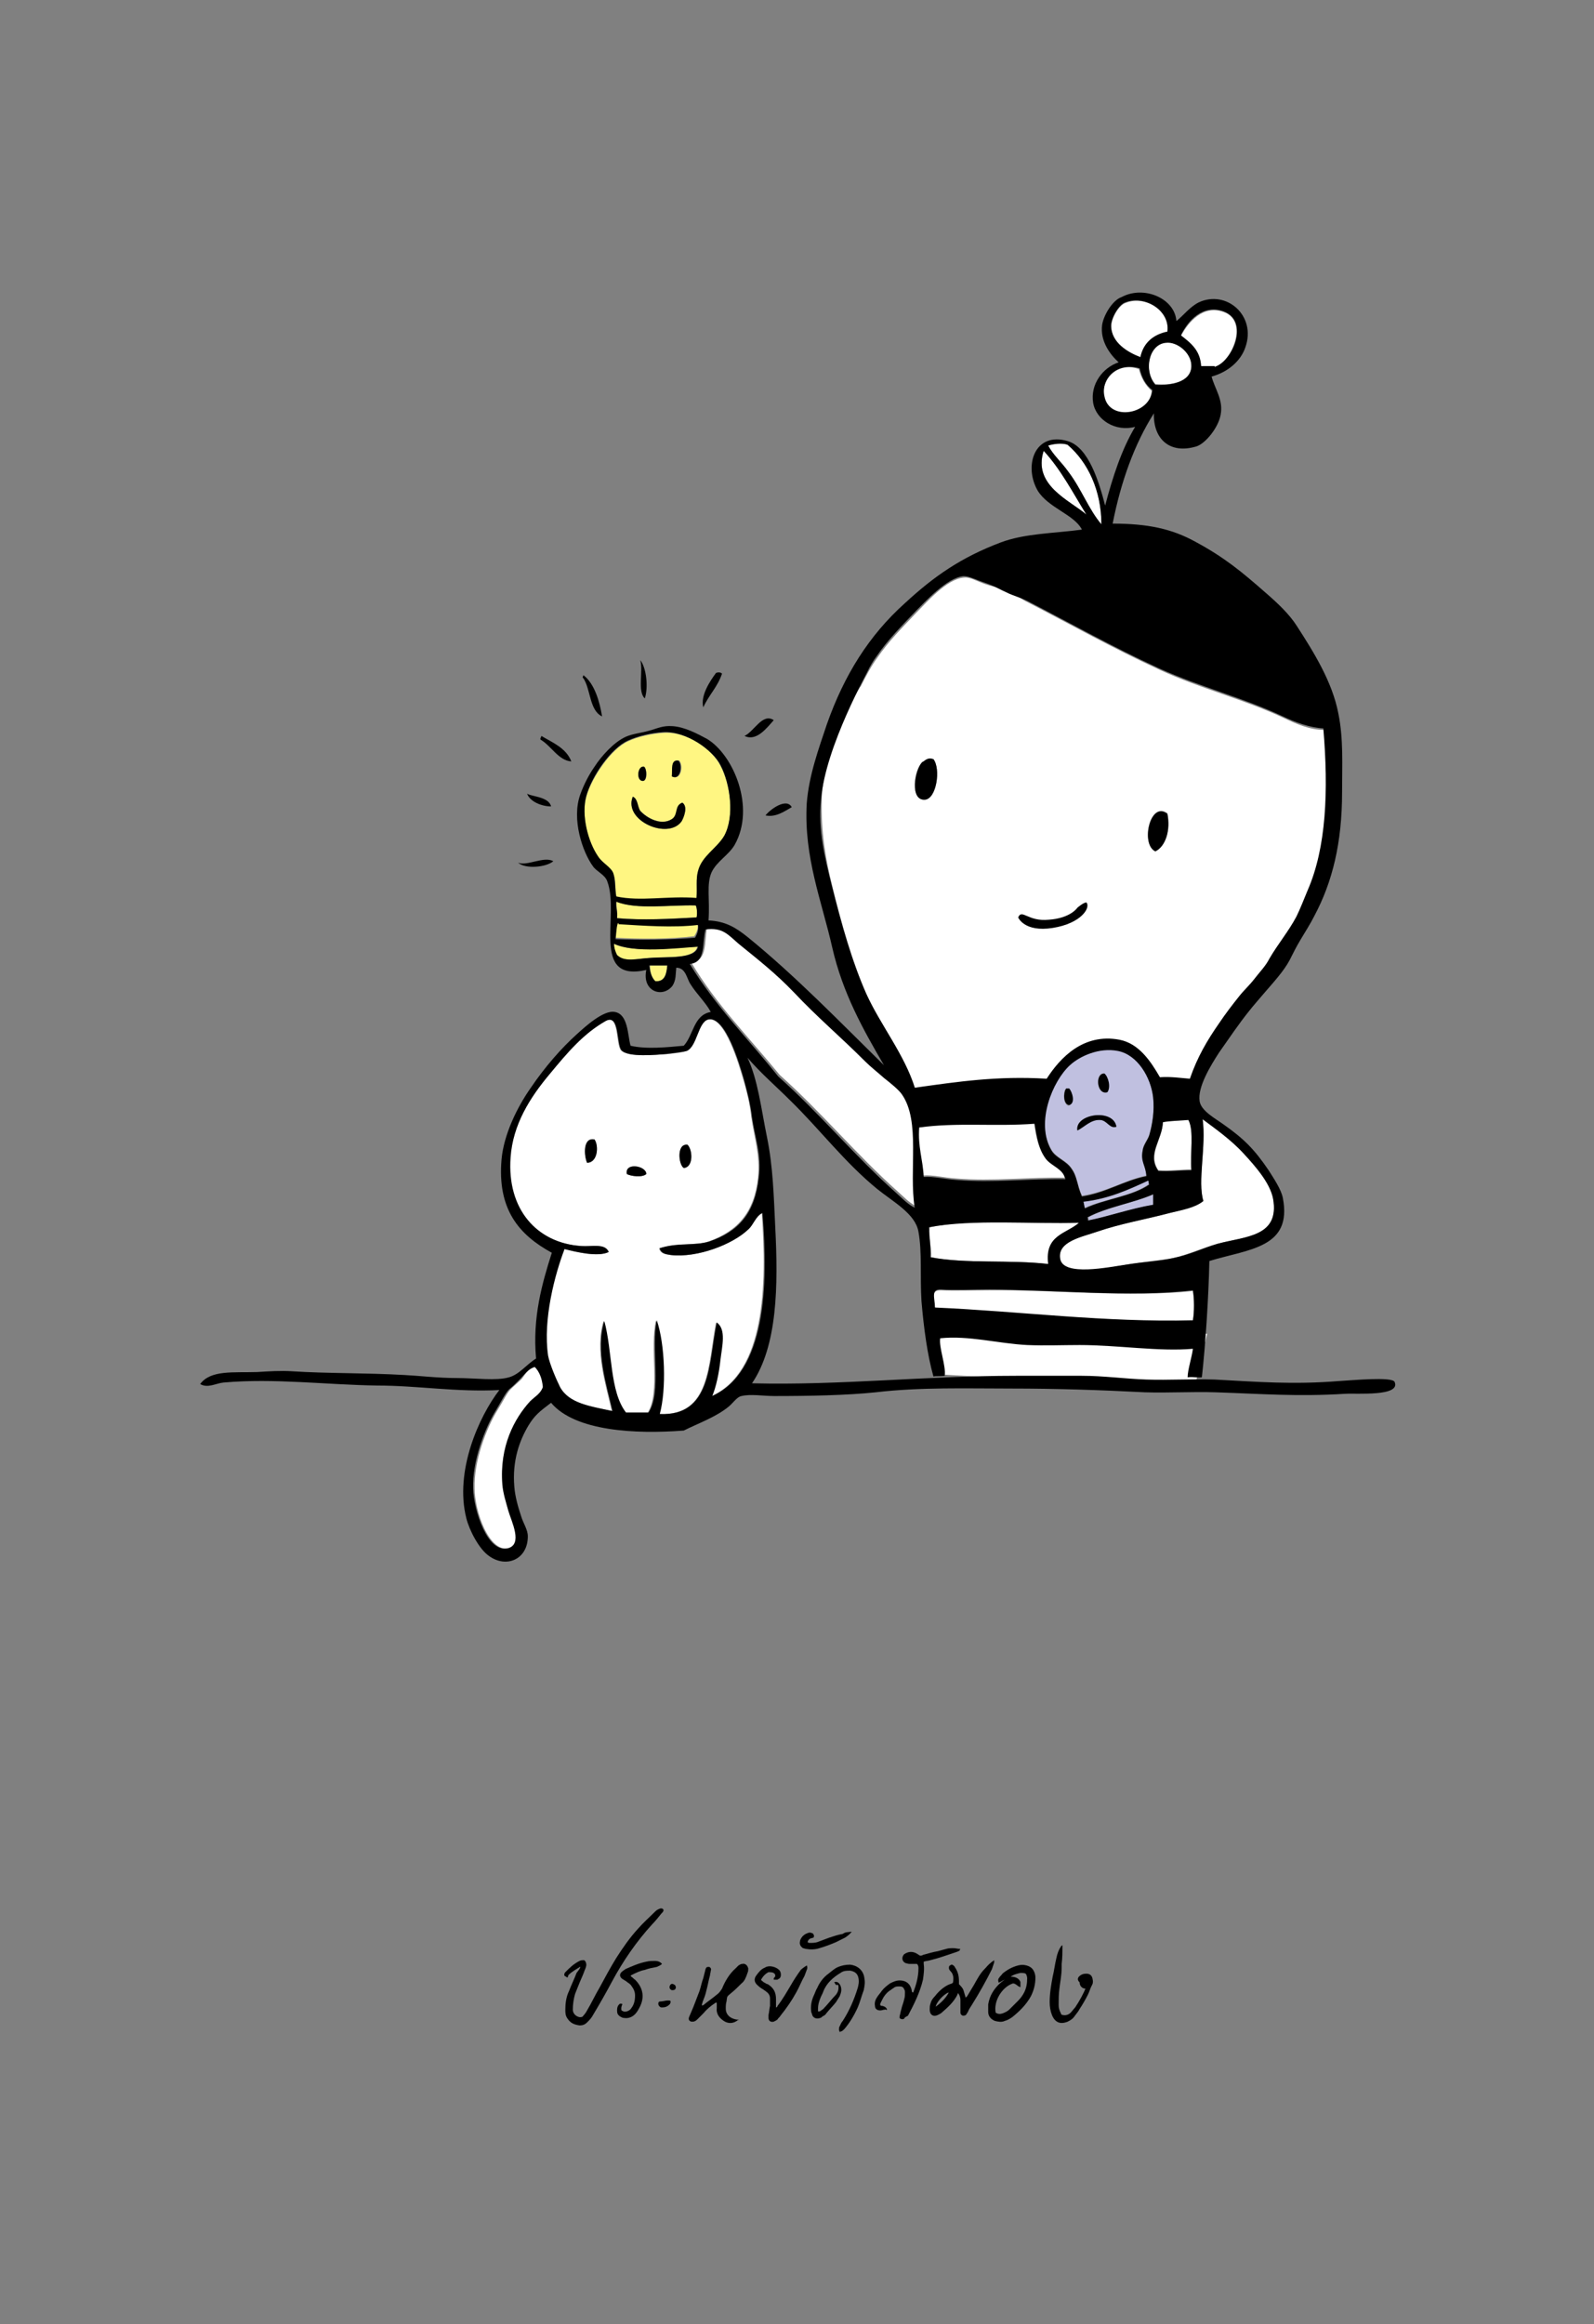 <?xml version="1.0" encoding="utf-8"?>
<!-- Generator: Adobe Illustrator 27.7.0, SVG Export Plug-In . SVG Version: 6.00 Build 0)  -->
<svg version="1.1" id="new_10-18_ok" xmlns="http://www.w3.org/2000/svg" xmlns:xlink="http://www.w3.org/1999/xlink" x="0px"
	 y="0px" viewBox="0 0 212.6 309.8" style="enable-background:new 0 0 212.6 309.8;" xml:space="preserve">
<rect x="0" y="0" width="212.6" height="309.8" fill="#808080" stroke="none"/>
<style type="text/css">
	.st0{fill-rule:evenodd;clip-rule:evenodd;fill:#FFFFFF;}
	.st1{fill-rule:evenodd;clip-rule:evenodd;}
	.st2{fill-rule:evenodd;clip-rule:evenodd;fill:#FFF682;}
	.st3{fill-rule:evenodd;clip-rule:evenodd;fill:#C0C0E0;}
</style>
<path class="st0" d="M114.8,91.5c0.7-1.4,1.4-2.7,2.2-3.8c1.5-2.2,3.3-4,5.2-6c1.2-1.2,4.1-4.6,6.4-4.7c0.8-0.1,1.7,0.5,2.9,0.9
	c1.2,0.4,2.3,0.5,3.2,0.9c0.8,0.4,1.5,1.1,2.4,1.5c5.8,3,11.3,6.1,17.6,9c5.4,2.5,11.2,3.9,16.5,6.4c1.7,0.8,3.5,1.6,5.4,1.6
	c0.7,8.2,0.4,15.9-2.1,21.6c-0.5,1.2-1,2.5-1.5,3.5c-1.1,2-2.5,3.7-3.6,5.6c-0.6,1-1.1,2-1.7,2.9c-0.7,0.9-1.6,1.4-2.4,2.2
	c-0.8,1-1.8,2.3-2.6,3.5c-1.6,2.2-2.8,4.5-3.9,7.4c-1.2-0.2-2.5-0.3-4-0.2c-1.2-2.2-2.7-4.5-5.4-5c-4.8-0.9-8,2.5-9.7,5.2
	c-6.6-0.4-11.9,0.4-17.6,1.2c-1.4-4.5-4.6-8.4-6.5-12.6c-1.9-4.3-3.3-9.2-4.6-14.5c-0.9-3.6-1.5-7.2-1.4-11.3
	C109.6,100.2,114.7,91.4,114.8,91.5L114.8,91.5z M123,101.6c-1.1,1-1.7,5.2,0.4,5c1.5-0.1,2.1-4,1.1-5.4
	C123.9,101.3,123.4,101.4,123,101.6L123,101.6z M154.1,113.4c1.4-0.7,2.1-2.8,1.6-5C153.3,106.7,152.1,112.7,154.1,113.4z"/>
<polygon class="st0" points="124.5,176.1 124.9,183.2 159.3,185.1 161,177.8 "/>
<path class="st0" d="M155.7,44.3c-1.9,0.4-3.2,1.4-3.6,3.4c-1.6-0.6-3.9-1.9-3.9-4.2c0-1,1-2.8,1.9-3.1
	C152.7,39.3,156.1,41.4,155.7,44.3z"/>
<path class="st0" d="M160.2,48.9c-0.2-2.1-1.5-3.1-2.7-4.1c1-1.9,3-4.2,5.7-3.2c3.4,1.2,1.1,6.6-1.2,7.4H160.2L160.2,48.9z"/>
<path class="st0" d="M154.1,51.2c-1.6-1.8-0.9-5.4,1.4-5.6c1.5-0.1,3.4,1.4,3.4,3.2C158.8,51,156.1,51.4,154.1,51.2z"/>
<path class="st0" d="M151.9,49.2c0.3,1.2,0.9,2.2,1.7,2.9c-0.2,3.3-5.7,4.2-6.4,0.8C146.9,50.5,149,48.2,151.9,49.2z"/>
<path class="st0" d="M146.9,69.9c-1.7-2-2.7-4.7-4.4-7c-1-1.3-2-2.2-2.7-3.5c0.6-0.3,1.9-0.4,2.6-0.1
	C145.1,61.6,146.9,65.4,146.9,69.9L146.9,69.9z"/>
<path class="st1" d="M85.4,88c0.8,1,1.1,3.6,0.6,5.1C85,92.2,85.8,89.5,85.4,88z"/>
<path class="st1" d="M96.3,89.8c-0.6,1.8-1.8,2.9-2.5,4.5c-0.4-1.6,0.9-3.5,1.7-4.6C95.8,89.6,96.1,89.6,96.3,89.8L96.3,89.8z"/>
<path class="st1" d="M77.8,90c1.5,1.1,2.2,3.6,2.5,5.5c-1.7-0.8-1.5-3.6-2.5-5.1C77.6,90.3,77.8,90.2,77.8,90L77.8,90z"/>
<path class="st1" d="M103.2,96c-0.9,1-2.3,2.9-3.9,2.1C100.6,97.5,101.7,95,103.2,96z"/>
<path class="st2" d="M92.9,119.8c-3.8-0.4-7.6,0.5-10.7-0.2c-0.2-1,0-2.2-0.4-3.1c-0.3-0.9-1.4-1.4-2-2.2c-1.4-2-2.3-5.6-1.6-8.1
	c0.7-2.5,3.3-6.4,5.6-7.4c1.3-0.6,3.1-1,4.6-1.1c3.2-0.3,6.7,2.3,7.7,4.4c1.3,2.4,1.9,6.8,0.5,9.4c-0.9,1.7-2.9,2.7-3.5,4.7
	C92.8,117.2,93,118.3,92.9,119.8L92.9,119.8z M89.7,103.5c1.1,0.6,1.5-1.4,0.9-2.1C89.4,101.2,89.7,102.5,89.7,103.5z M85.8,104.1
	c0.6-0.1,0.5-1.6,0.1-1.9C85,102.1,84.8,104.2,85.8,104.1z M90.9,109.5c0.3-0.5,0.9-2,0.1-2.5c-1.1,0.5-0.4,1.7-1.4,2.2
	c-1.5,0.9-3.3-0.2-4.2-1.1c-0.4-0.5-0.3-1.6-1-1.9C83.1,109.4,89.1,112,90.9,109.5L90.9,109.5z"/>
<path class="st1" d="M72.2,98.1c1.5,0.9,3.3,1.6,4,3.4c-1.7-0.1-2.7-2.1-4.1-2.9C72,98.4,72.2,98.3,72.2,98.1L72.2,98.1z"/>
<path class="st1" d="M124.5,101.2c1,1.3,0.4,5.2-1.1,5.4c-2.1,0.2-1.4-4-0.4-5C123.4,101.4,123.7,100.9,124.5,101.2L124.5,101.2z"/>
<path class="st1" d="M90.5,101.4c0.6,0.7,0.2,2.7-0.9,2.1C89.7,102.6,89.4,101.2,90.5,101.4z"/>
<path class="st1" d="M85.9,102.2c0.4,0.3,0.4,1.8-0.1,1.9C84.8,104.2,85,102,85.9,102.2z"/>
<path class="st1" d="M73.5,107.5c-1.2,0-2.8-0.6-3.2-1.7C70.9,106.2,73.2,106.2,73.5,107.5z"/>
<path class="st1" d="M84.4,106.2c0.7,0.3,0.6,1.3,1,1.9c0.9,1,2.8,2,4.2,1.1c0.9-0.6,0.3-1.8,1.4-2.2c0.8,0.5,0.2,2-0.1,2.5
	C89.1,112,83.1,109.4,84.4,106.2L84.4,106.2z"/>
<path class="st1" d="M105.6,107.6c-0.9,0.5-2.1,1.4-3.5,1.1C102.7,107.9,104.9,106.3,105.6,107.6z"/>
<path class="st1" d="M155.7,108.5c0.4,2.2-0.2,4.3-1.6,5C152.1,112.6,153.4,106.7,155.7,108.5z"/>
<path class="st1" d="M73.8,114.8c-0.9,0.8-3.7,1.1-4.7,0.2C70.3,115.5,72.5,114.1,73.8,114.8z"/>
<path class="st2" d="M82.2,120.2c2.7,1.1,7.2,0.4,10.6,0.5c0.2,0.4,0.2,1.4,0.1,1.6c-3.6,0.2-7.2,0.4-10.6,0.1
	C82.4,121.5,82.2,121,82.2,120.2z"/>
<path class="st2" d="M82.3,122.9c0.1,0,0.1,0,0.1,0.1c3.3,0.2,7.3,0.5,10.6,0.1c0.2,0.6-0.1,1.2-0.4,1.7c-3.2,0.4-7.3,0.4-10.6,0.2
	C82.2,124.5,82.2,123.7,82.3,122.9L82.3,122.9z"/>
<path class="st0" d="M122.2,160.8c-1-0.5-1.7-1.3-2.5-2c-5.4-4.8-10.2-10.6-15.7-15.5c-4-4.9-8.5-9.4-11.8-15
	c2.2-0.2,1.7-2.8,2.1-4.6c2.3-0.3,2.9,0.7,4.4,1.9c2.6,2.2,4.9,3.9,7.4,6.5c3.1,3.3,6.1,5.9,9.5,9.2c0.7,0.7,1.6,1.5,2.5,2.2
	c0.8,0.7,2,1.7,2.4,2.2C122.8,149.4,121.2,156,122.2,160.8L122.2,160.8z"/>
<path class="st2" d="M81.8,125.8c2.7,1.3,8.2,0.5,11.2,0.4c-0.4,1.7-4,1.3-6.4,1.5c-1.8,0.1-3.3,0.6-4.4-0.4
	C82.1,126.9,81.9,126.4,81.8,125.8L81.8,125.8z"/>
<path class="st2" d="M86.7,128.7H89c-0.1,1.1-0.3,2.2-1.6,2.1C86.9,130.3,86.7,129.6,86.7,128.7z"/>
<path class="st0" d="M87.9,166.4c0.2,0.8,1,0.8,1.5,0.9c3.6,0.4,8.3-1.4,10.3-3.4c0.7-0.7,1-1.9,1.9-2.2c0.7,9.8,0.4,21.2-6.7,24.4
	c0.5-1.2,0.9-3,1.1-4.9c0.2-1.6,0.8-3.9-0.5-4.9c-1.1,5.6-0.7,12.5-7.6,12.2c0.9-3.3,0.7-9.3-0.4-12.5c-0.9,3.6,0.6,9.6-1.1,12.3h-3
	c-2.2-2.9-1.8-8.3-2.9-12.2c-1.2,3.9,0.3,8.5,1.1,12c-2.9-0.7-5.8-1-7-3.2c-0.6-1-1.5-3.1-1.6-4.2c-0.7-4.8,1-10.8,2.2-14.2
	c1.6,0.4,4.4,1.1,5.9,0.4c-0.5-1.2-2.3-0.6-3.7-0.8c-5.8-0.4-9.9-5-9.4-11.8c0.3-4.4,2.6-8,5.2-11.1c2.4-2.9,4.5-5.4,7.5-7.1
	c1.9-1.1,1.4,3,2.1,3.9c0.9,1,4.7,0.6,6.1,0.5c0.6,0,2.3-0.2,2.6-0.4c1.4-0.6,1.5-3.9,2.9-4.2c2.3-0.5,4.2,6.2,4.7,7.9
	c0.5,1.6,0.9,3.3,1.1,5.1c0.4,2.8,1.2,5,0.9,8.1c-0.5,4.6-2.7,7.1-6.6,8.5C92.6,166.1,90.3,165.7,87.9,166.4L87.9,166.4z M78.3,155
	c1.4,0,1.6-2.2,1-3.1C77.7,151.5,77.9,154.1,78.3,155z M91.2,155.7c1.3-0.1,1.2-2.4,0.5-3.1C90.2,152.4,90.5,155.3,91.2,155.7z
	 M83.6,156.5c0.6,0.3,2.1,0.5,2.6,0C86.2,155.4,83.3,154.9,83.6,156.5z"/>
<path class="st3" d="M152.9,156.7c-3.1,0.7-5.3,2.2-8.6,2.7c-0.7-1.6-0.6-2.6-1.4-3.7c-0.8-1.1-2.1-1.4-2.7-2.5
	c-2.2-3.7,0.2-9.3,2.5-11.3c1.3-1.2,3.8-2.4,6.4-1.9c2.6,0.5,4.4,3.6,4.7,6.2c0.2,1.7-0.1,3.6-0.5,5c-0.2,0.7-0.8,1.3-0.9,2.1
	C152.2,154.9,152.8,155.3,152.9,156.7L152.9,156.7z M147.6,145.6c0.6-0.7,0.1-2.1-0.4-2.5C146,143.1,146.3,146,147.6,145.6z
	 M142.5,147.4c0.9-0.2,0.4-1.8,0-2.2h-0.4C141.8,145.7,141.8,147.2,142.5,147.4z M143.7,150.7c1-0.5,1.8-1.5,3.1-1.4
	c0.9,0.1,1.2,1.2,2.1,0.9C148.5,147.7,143.3,148.5,143.7,150.7L143.7,150.7z"/>
<path class="st1" d="M147.3,143.1c0.5,0.4,0.9,1.8,0.4,2.5C146.3,146,146,143.1,147.3,143.1z"/>
<path class="st1" d="M142.2,145.1h0.4c0.4,0.4,0.9,2,0,2.2C141.8,147.2,141.8,145.7,142.2,145.1z"/>
<path class="st1" d="M148.9,150.2c-0.9,0.3-1.2-0.8-2.1-0.9c-1.3-0.1-2.1,0.9-3.1,1.4C143.3,148.5,148.5,147.7,148.9,150.2
	L148.9,150.2z"/>
<path class="st0" d="M158.5,149.2c0.8,1.6,0.2,4.6,0.4,6.7c-1.5,0-2.8,0.2-4.4,0.1c-1.5-2.2,0.6-4.1,0.6-6.5
	C156.1,149.4,157.4,149.4,158.5,149.2z"/>
<path class="st0" d="M160.4,149.2c1.6,1.2,3.7,2.7,5.5,4.6c1.5,1.7,3.5,3.9,3.9,6c0.9,5.1-3.7,5-7.4,6c-1.9,0.5-3.8,1.4-5.9,1.9
	c-1.6,0.3-4,0.5-6.4,0.9c-2.2,0.4-8.3,1.7-8.7-0.8c-0.4-2.3,2.8-2.9,4.9-3.6c3.2-1.1,6.3-1.6,9.7-2.5c1.7-0.5,3.4-0.7,4.5-1.6
	C159.7,157.5,160.9,152.7,160.4,149.2L160.4,149.2z"/>
<path class="st0" d="M137.9,149.6c0.3,2,0.6,3.5,1.5,4.7c0.8,1,2.3,1.3,2.6,2.7c-4.7-0.1-9.6,0.5-14.5,0.1c-1.6-0.1-3-0.5-4.4-0.4
	c-0.1-2.3-0.8-4-0.6-6.6C127.7,149.6,132.7,150.2,137.9,149.6L137.9,149.6z"/>
<path class="st1" d="M79.3,151.9c0.6,0.9,0.4,3.1-1,3.1C77.9,154.1,77.7,151.6,79.3,151.9z"/>
<path class="st1" d="M91.7,152.6c0.7,0.7,0.8,3-0.5,3.1C90.5,155.3,90.2,152.4,91.7,152.6z"/>
<path class="st1" d="M86.2,156.5c-0.5,0.5-2.1,0.3-2.6,0C83.3,154.9,86.2,155.4,86.2,156.5z"/>
<path class="st3" d="M153.1,157.3c0.2,0,0.1,0.4,0.2,0.5c-2.3,1.7-5.9,2-8.6,3.2c-0.1-0.2-0.2-0.6-0.2-0.9
	C147.9,159.8,150.5,158.5,153.1,157.3z"/>
<path class="st3" d="M153.9,159.2v1.4c-3,0.5-6.1,1.6-8.7,2.1c0-0.2,0-0.4-0.1-0.4C147.6,160.9,151.1,160.4,153.9,159.2L153.9,159.2
	z"/>
<path class="st0" d="M144,163c-1.8,1.5-4.6,1.6-4.1,5.5c-5.2-0.6-11,0-15.7-0.9c0-1.4-0.3-2.5-0.2-4
	C129.6,162.4,137.8,163.2,144,163L144,163z"/>
<path class="st0" d="M159.1,172.1c0.2,1.1,0.2,2.9,0,4c-11.8,0.2-23-1.2-34.4-1.7c-0.1-1.2-0.7-2.4,0.8-2.4c1.7,0.1,4.6,0,6.2,0
	C140.3,171.9,150.8,173,159.1,172.1z"/>
<path class="st0" d="M71.5,182.2c0.6,0.7,1,1.6,1.1,2.7c-0.4,0.8-1.2,1.3-1.7,1.9c-2.2,2.3-4.2,6-3.7,11.1c0.1,1.2,0.4,2.4,0.8,3.5
	c0.4,1.4,1.9,4.5-0.1,5c-2.7,0.6-4.6-5-4.6-8c-0.1-3.6,1.5-7.9,3.1-10.5c0.7-1.1,1.2-2.2,1.7-2.7c0.4-0.4,1-0.9,1.5-1.4
	C70.2,183,70.4,182.5,71.5,182.2L71.5,182.2z"/>
<path class="st0" d="M139.2,60.1c2.3,2.4,3.9,5.6,5.7,8.5C142.7,66.7,137.7,64.7,139.2,60.1z"/>
<path class="st1" d="M156.9,42.8c1-0.8,1.8-1.9,3-2.5c3.7-1.7,7.7,1.8,6.2,6c-0.6,1.8-2.3,3.3-4.5,3.9c0.4,1.6,1.6,3.1,1.2,5.1
	c-0.3,1.7-2,3.8-3.2,4.2c-3.6,1.1-5.8-1-5.7-4.4c-2.6,4.1-4.4,9.1-5.5,14.7c4.7,0,7.9,0.7,11,2.4c3.9,2.1,6.2,4,9.5,6.9
	c1.5,1.3,3.1,2.8,4.1,4.4c2.2,3.4,4.7,7.4,5.5,11.6c0.7,3.4,0.5,6.9,0.5,10.5c0,6.8-1.3,12-3.7,16.5c-0.5,1-1.2,2.1-1.8,3.1
	c-0.6,1-1,1.8-1.5,2.8c-0.8,1.5-2.2,3-3.4,4.4c-0.5,0.6-1.4,1.6-2.1,2.5c-1.2,1.5-2.5,3.4-3.9,5.4c-1.1,1.7-2.9,4.6-2.6,6.5
	c0.2,1.3,2.1,2.3,3.2,3.1c2.7,1.9,4.1,3.3,6,6.1c0.7,1.1,1.7,2.6,1.9,3.7c1.3,6.7-4.6,6.8-9.8,8.4c-0.1,4.7-0.5,11-1,15.5
	c-0.5,0.1-1.1-0.1-1.9,0c0-1,0.6-2.8,0.7-3.8c-4.5,0.4-10-0.5-15.1-0.5c-2.3,0-4.6,0.1-7,0c-3.9-0.2-7.8-1.3-11.6-0.9
	c-0.2,1.2,0.8,3.7,0.6,5c-0.5,0.1-1.2,0-1.5,0.1c-0.8-2.8-1.3-6.5-1.6-10.1c-0.2-3.2,0.1-6.5-0.4-9.2c-0.4-2.4-3.4-4-5.5-5.7
	c-4.4-3.6-7.6-7.9-11.6-11.8c-1.9-1.9-3.9-3.6-5.7-5.7c1.4,3,1.8,6.7,2.6,10.6c0.8,3.9,0.9,7.8,1.1,12c0.4,7.8,0.3,15.8-3.1,20.8
	c11.7,0.3,23.1-1,35.2-1c3,0,5.9,0,8.8,0c2.9,0,5.7,0.4,8.6,0.5c3,0.1,6.1-0.1,9.1,0c5.7,0.3,10.4,0.7,16.6,0.2
	c1.8-0.1,7-0.6,7.4,0.1c0.9,2-5.1,1.5-6.6,1.6c-6.4,0.4-11.2,0-17.3-0.2c-3.1-0.1-6.3,0.1-9.4,0c-5.9-0.3-11.7-0.5-17.8-0.5
	c-6.1,0-12.1-0.2-18.1,0.5c-3.8,0.4-8.8,0.5-13.5,0.5c-1.5,0-3.2-0.3-4.4,0c-0.6,0.1-1.1,0.9-1.7,1.4c-1.7,1.4-4,2.2-6,3.2
	c-6.4,0.5-14.5,0.1-17.7-3.7c-1.6,1.2-2.2,1.7-3,3c-1.2,2-2.2,4.7-1.9,8.2c0.1,1.3,0.5,2.7,0.9,3.9c0.3,1,0.9,1.8,0.9,2.7
	c0,3.1-2.9,4.3-5.2,2.6c-1.3-0.9-2.6-3.4-3-5c-1.6-6.3,1.7-13.6,4.4-17.1c-5.7,0.3-10.9-0.6-16.3-0.6c-6.8-0.1-13.7-1-20.5-0.4
	c-1,0.1-2.1,0.8-3.1,0.2c1.4-1.9,4.4-1.5,7.6-1.6c1.6-0.1,3.1-0.2,4.7-0.1c4.5,0.3,9.9,0.2,15,0.5c2,0.1,4.4,0.4,6.9,0.4
	c2.5,0,5.3,0.4,7-0.1c1.4-0.4,2.3-1.7,3.6-2.5c-0.5-5.5,0.8-10,2.1-14.1c-4.4-2.4-7.3-5.8-6.7-12.5c0.3-3.2,2-6.8,3.9-9.5
	c1.9-2.8,4.1-5.3,6.1-7.1c1.1-1,3.6-3.3,5.1-3c1.8,0.3,1.7,3.1,2.1,4.5c2.1,0.5,4.9,0.2,7.1,0c1.3-1.4,1.3-4.1,3.6-4.5
	c-0.7-1.3-1.9-2.4-2.7-3.7c-0.5-0.7-0.6-2.2-1.9-2.2c-0.1,0.8,0,1.6-0.5,2.4c-1.3,1.7-4.1,0.8-3.5-2.1c-7.5,1.7-3.5-7.3-5.2-11.8
	c-0.3-0.9-1.4-1.3-1.9-2c-1.4-1.9-2.9-6.3-1.7-9.6c0.5-1.4,1.2-2.7,1.9-3.7c0.9-1.4,2.6-3.3,4.2-4c0.9-0.4,2.1-0.5,3.1-0.8
	c1.1-0.3,1.8-0.7,3.1-0.6c1.6,0.1,3.3,1,4.6,1.7c3.5,2.1,6.5,9.1,3.7,14.1c-0.8,1.4-2.4,2.2-3.1,3.7c-0.7,1.6-0.2,3.6-0.4,6.4
	c2.3,0.1,3.7,1,5.2,2.2c6.3,5.1,12.4,11.4,18.2,17.1c-2.8-4.8-5.5-9.6-6.9-15.7c-1.4-6.2-3.8-12-3.4-19.2c0.3-3.8,1.6-7.3,2.7-10.6
	c2.3-6.5,5.6-11.8,10.4-16.1c3.9-3.6,7.5-6.1,12.8-8.1c3.2-1.2,7.1-1.2,10.8-1.7c-1-2-4.5-2.9-5.9-5.2c-1.9-3.3-0.4-7.9,4-6.6
	c2.8,0.8,4.2,5.5,5,8.6c1-3.8,2.2-7.5,4-10.5c-2.6,0.7-5.2-0.9-5.6-3.2c-0.4-2.5,1.3-4.7,3.4-5.4c-1.1-1-2.5-2.8-2.2-5
	c0.2-1.3,1.4-3.3,2.6-3.7C152.6,38,156.7,39.8,156.9,42.8L156.9,42.8z M150.1,40.3c-0.9,0.3-1.9,2.1-1.9,3.1c0,2.3,2.3,3.6,3.9,4.2
	c0.4-1.9,1.7-3,3.6-3.4C156.1,41.4,152.7,39.3,150.1,40.3z M162,48.9c2.4-0.7,4.7-6.1,1.2-7.4c-2.8-1-4.8,1.3-5.7,3.2
	c1.3,1,2.6,2,2.7,4.1H162L162,48.9z M158.9,48.9c0.1-1.8-1.9-3.4-3.4-3.2c-2.3,0.2-3,3.8-1.4,5.6C156.1,51.4,158.8,51,158.9,48.9z
	 M147.3,52.8c0.6,3.4,6.1,2.5,6.4-0.8c-0.9-0.7-1.4-1.6-1.7-2.9C149,48.2,146.8,50.5,147.3,52.8z M142.4,59.3
	c-0.7-0.3-2-0.1-2.6,0.1c0.7,1.3,1.8,2.2,2.7,3.5c1.7,2.2,2.7,5,4.4,7C146.9,65.4,145.1,61.6,142.4,59.3L142.4,59.3z M144.9,68.6
	c-1.8-2.9-3.4-6-5.7-8.5C137.7,64.7,142.7,66.7,144.9,68.6z M109.5,106.6c-0.4,4.1,0.5,7.7,1.4,11.3c1.3,5.2,2.7,10.2,4.6,14.5
	c1.9,4.2,5.1,8.1,6.5,12.6c5.7-0.8,11-1.6,17.6-1.2c1.8-2.8,4.9-6.1,9.7-5.2c2.6,0.5,4.1,2.8,5.4,5c1.5-0.1,2.7,0.1,4,0.2
	c1-2.9,2.3-5.1,3.9-7.4c0.8-1.2,1.8-2.5,2.6-3.5c0.7-0.9,1.4-1.5,2.1-2.4c0.6-0.8,1.5-1.7,2-2.7c1.1-1.9,2.6-3.7,3.6-5.6
	c0.5-1,1-2.3,1.5-3.5c2.5-5.7,2.8-13.3,2.1-21.6c-1.8-0.1-3.7-0.8-5.4-1.6c-5.3-2.5-11-3.9-16.5-6.4c-6.3-2.9-11.8-6-17.6-9
	c-0.8-0.4-1.9-0.7-2.7-1.1c-0.9-0.4-1.7-0.9-2.9-1.3c-1.2-0.4-2.1-0.9-2.9-0.9c-2.2,0.2-5.2,3.5-6.4,4.7c-1.9,2-3.7,3.8-5.2,6
	c-0.4,0.5-0.7,1.1-1,1.6C115.9,89.3,110.1,99.4,109.5,106.6L109.5,106.6z M93.1,116.1c0.5-2,2.5-3,3.5-4.7c1.4-2.6,0.8-6.9-0.5-9.4
	c-1-2-4.6-4.6-7.7-4.4c-1.5,0.1-3.3,0.5-4.6,1.1c-2.3,1-4.9,4.8-5.6,7.4c-0.7,2.5,0.2,6.1,1.6,8.1c0.6,0.9,1.7,1.4,2,2.2
	c0.3,0.9,0.2,2.1,0.4,3.1c3.2,0.7,6.9-0.1,10.7,0.2C93,118.3,92.8,117.2,93.1,116.1L93.1,116.1z M82.3,122.4c3.4,0.3,7,0.1,10.6-0.1
	c0.1-0.3,0.1-1.2-0.1-1.6c-3.4-0.1-7.9,0.6-10.6-0.5C82.1,121,82.4,121.5,82.3,122.4z M82.1,125.2c3.3,0.1,7.4,0.1,10.6-0.2
	c0.3-0.5,0.5-1.1,0.4-1.7c-3.3,0.4-7.3,0.1-10.6-0.1c0-0.1,0-0.2-0.1-0.1C82.2,123.6,82.2,124.5,82.1,125.2L82.1,125.2z
	 M120.3,145.9c-0.4-0.6-1.5-1.5-2.4-2.2c-0.9-0.8-1.8-1.5-2.5-2.2c-3.4-3.4-6.4-5.9-9.5-9.2c-2.5-2.6-4.7-4.3-7.4-6.5
	c-1.4-1.2-2.1-2.2-4.4-1.9c-0.5,1.8,0.1,4.4-2.1,4.6c3.4,5.6,7.8,10,11.8,15c5.5,4.9,10.3,10.7,15.7,15.5c0.8,0.7,1.5,1.5,2.5,2
	C121.2,156,122.8,149.5,120.3,145.9L120.3,145.9z M82.3,127.3c1,1,2.6,0.5,4.4,0.4c2.4-0.2,6,0.2,6.4-1.5c-3,0.2-8.5,0.9-11.2-0.4
	C81.9,126.4,82.1,126.9,82.3,127.3L82.3,127.3z M87.4,130.8c1.3,0.1,1.5-1,1.6-2.1h-2.4C86.7,129.6,86.9,130.3,87.4,130.8z
	 M94.6,165.5c3.9-1.3,6.1-3.8,6.6-8.5c0.4-3.1-0.5-5.3-0.9-8.1c-0.2-1.8-0.7-3.5-1.1-5.1c-0.5-1.7-2.4-8.4-4.7-7.9
	c-1.4,0.3-1.5,3.6-2.9,4.2c-0.3,0.1-2.1,0.3-2.6,0.4c-1.4,0.1-5.2,0.5-6.1-0.5c-0.7-0.8-0.2-4.9-2.1-3.9c-3,1.7-5.1,4.2-7.5,7.1
	c-2.6,3.1-4.9,6.7-5.2,11.1c-0.5,6.9,3.5,11.4,9.4,11.8c1.5,0.1,3.2-0.4,3.7,0.8c-1.4,0.7-4.3,0-5.9-0.4c-1.3,3.4-2.9,9.4-2.2,14.2
	c0.2,1.1,1.1,3.2,1.6,4.2c1.2,2.2,4.1,2.6,7,3.2c-0.8-3.5-2.3-8.1-1.1-12c1.1,4,0.7,9.4,2.9,12.2h3c1.8-2.7,0.3-8.7,1.1-12.3
	c1.1,3.2,1.3,9.2,0.4,12.5c6.9,0.3,6.5-6.7,7.6-12.2c1.3,0.9,0.7,3.2,0.5,4.9c-0.2,1.9-0.6,3.7-1.1,4.9c7.1-3.2,7.5-14.6,6.7-24.4
	c-0.9,0.4-1.2,1.6-1.9,2.2c-2.1,2-6.8,3.8-10.3,3.4c-0.5-0.1-1.3-0.1-1.5-0.9C90.3,165.6,92.7,166.1,94.6,165.5L94.6,165.5z
	 M152.4,153.4c0.1-0.8,0.7-1.4,0.9-2.1c0.4-1.4,0.7-3.2,0.5-5c-0.3-2.7-2.1-5.7-4.7-6.2c-2.5-0.5-5.1,0.7-6.4,1.9
	c-2.3,2.1-4.6,7.6-2.5,11.3c0.6,1.1,2,1.4,2.7,2.5c0.8,1.1,0.7,2.1,1.4,3.7c3.3-0.5,5.5-2.1,8.6-2.7
	C152.8,155.3,152.1,154.9,152.4,153.4L152.4,153.4z M155.1,149.6c-0.1,2.4-2.2,4.3-0.6,6.5c1.6,0.1,2.9-0.1,4.4-0.1
	c-0.2-2.2,0.4-5.2-0.4-6.7C157.4,149.4,156.1,149.4,155.1,149.6z M160.5,160.1c-1.1,0.9-2.8,1.2-4.5,1.6c-3.4,0.9-6.5,1.4-9.7,2.5
	c-2,0.7-5.3,1.3-4.9,3.6c0.4,2.4,6.5,1.1,8.7,0.8c2.4-0.4,4.8-0.5,6.4-0.9c2.1-0.4,3.9-1.3,5.9-1.9c3.7-1,8.3-0.9,7.4-6
	c-0.4-2.1-2.3-4.3-3.9-6c-1.7-1.9-3.9-3.4-5.5-4.6C160.9,152.8,159.7,157.5,160.5,160.1L160.5,160.1z M122.6,150.3
	c-0.2,2.6,0.5,4.3,0.6,6.6c1.3-0.1,2.8,0.3,4.4,0.4c4.9,0.4,9.8-0.2,14.5-0.1c-0.3-1.4-1.8-1.7-2.6-2.7c-0.9-1.2-1.2-2.7-1.5-4.7
	C132.7,150.2,127.7,149.6,122.6,150.3L122.6,150.3z M144.5,160.2c0.1,0.3,0.1,0.6,0.2,0.9c2.7-1.3,6.3-1.6,8.6-3.2
	c-0.2-0.1,0-0.5-0.2-0.5C150.5,158.6,147.9,159.8,144.5,160.2z M145,162.3c0.1,0,0.1,0.2,0.1,0.4c2.6-0.5,5.7-1.6,8.7-2.1v-1.4
	C151.1,160.4,147.6,160.9,145,162.3L145,162.3z M123.9,163.6c0,1.4,0.3,2.6,0.2,4c4.7,0.9,10.5,0.3,15.7,0.9c-0.5-3.9,2.4-4,4.1-5.5
	C137.8,163.2,129.6,162.5,123.9,163.6L123.9,163.6z M131.7,171.9c-1.6,0-4.6,0.1-6.2,0c-1.4-0.1-0.8,1.2-0.8,2.4
	c11.4,0.5,22.6,2,34.4,1.7c0.2-1.1,0.2-2.9,0-4C150.8,173,140.3,171.9,131.7,171.9z M69.2,184c-0.5,0.5-0.8,0.8-1.3,1.2
	c-0.5,0.5-1.1,1.7-1.7,2.7c-1.6,2.6-3.2,6.9-3.1,10.5c0.1,3,1.9,8.6,4.6,8c2.1-0.5,0.5-3.6,0.1-5c-0.3-1.1-0.7-2.3-0.8-3.5
	c-0.4-5.1,1.6-8.8,3.7-11.1c0.6-0.6,1.4-1,1.7-1.9c-0.1-1.2-0.5-2.1-1.1-2.7C70.4,182.5,70,183.2,69.2,184L69.2,184z"/>
<path class="st1" d="M135.8,122.3c0,0,0.8,2,4.6,1.4s5.1-2.7,4.5-3.4c-0.4,0-1.2,0.7-1.2,0.7s-0.9,1.4-3.8,1.6
	C137.1,122.9,136.3,121.1,135.8,122.3z"/>
<path d="M77.4,262.2c-0.1,0-0.1,0-0.2,0.1c-0.2,0.1-0.3,0.2-0.5,0.3c-0.3,0.2-0.6,0.4-0.9,0.7c0,0,0,0.1-0.1,0.3
	c-0.1,0-0.1,0-0.2-0.1c-0.1,0-0.1-0.1-0.2-0.1c-0.1-0.2,0-0.4,0.1-0.5c0.6-0.6,1.1-1.1,1.9-1.5c0.2-0.1,0.4-0.1,0.6-0.1
	c0.2,0.1,0.3,0.4,0.3,0.6c0,0.2-0.1,0.5-0.2,0.7c-0.2,0.6-0.5,1.2-0.7,1.7c-0.2,0.5-0.4,1-0.6,1.5c-0.2,0.7-0.3,1.4-0.3,2.1
	c0,0.5,0.4,0.9,0.9,1c0.2,0,0.4,0,0.5-0.2c0.2-0.2,0.4-0.5,0.5-0.7c0.6-1,1.1-2.1,1.7-3.1c0.7-1.3,1.4-2.6,2.2-3.9
	c0.9-1.4,1.8-2.7,2.9-3.9c0.7-0.8,1.5-1.5,2.3-2.3c0.2-0.2,0.4-0.3,0.7-0.4c0.2,0,0.3,0,0.4,0.2c0,0.2-0.1,0.3-0.3,0.5
	c-0.4,0.5-0.8,1-1.2,1.4c-2.1,2.3-3.9,4.9-5.4,7.7c-0.8,1.5-1.6,2.9-2.5,4.4c-0.2,0.4-0.5,0.7-0.8,1c-0.3,0.3-0.6,0.4-1,0.4
	c-0.7-0.1-1.2-0.3-1.6-0.9c-0.3-0.4-0.3-0.8-0.3-1.2c0-0.8,0.1-1.7,0.5-2.5c0.3-0.8,0.7-1.6,1-2.4C77.3,262.5,77.4,262.3,77.4,262.2
	L77.4,262.2z"/>
<path d="M98.4,269.2c0,0.1,0,0.1,0,0.1c-0.5,0.4-1.1,0.5-1.7,0.2c-0.7-0.4-1.2-1-1.1-1.8c0-0.2,0-0.5,0-0.7c-0.1-0.1-0.2,0-0.2,0
	c-0.6,0.4-1.1,0.8-1.6,1.4c-0.3,0.3-0.5,0.5-0.8,0.8c-0.2,0.2-0.4,0.3-0.6,0.3c0,0-0.1,0-0.2,0c-0.3-0.1-0.4-0.3-0.3-0.6
	c0.1-0.2,0.2-0.5,0.3-0.7c0.4-0.9,0.7-1.8,1.1-2.8c0.2-0.6,0.3-1.2,0.5-1.7c0.1-0.4,0.2-0.8,0.3-1.2c0.1-0.3,0.2-0.3,0.5-0.3
	c0.2,0.1,0.3,0.3,0.2,0.5c0,0.2-0.1,0.4-0.1,0.6c-0.2,0.7-0.3,1.4-0.5,2.1c-0.1,0.5-0.3,1-0.5,1.5c0,0.1-0.1,0.3-0.1,0.4
	c0.1,0.1,0.1,0,0.2,0c0.6-0.5,1.2-0.9,1.8-1.4c0.3-0.2,0.5-0.5,0.7-0.8c0.4-1,1-2,1.8-2.7c0.1-0.1,0.3-0.3,0.4-0.4
	c0.2-0.1,0.3-0.2,0.5-0.2c0.4-0.1,0.7,0.2,0.8,0.6c0,0.2,0,0.4-0.1,0.6c-0.2,0.6-0.4,1.1-0.8,1.4c-0.5,0.5-0.9,0.9-1.4,1.3
	c-0.6,0.5-0.5,0.4-0.6,1.1c-0.1,0.3-0.1,0.6-0.1,1c0,0.6,0.4,1.1,1,1.3c0.2,0.1,0.5,0.1,0.8,0.2C98.3,269.1,98.3,269.2,98.4,269.2
	L98.4,269.2z"/>
<path d="M134.1,263.9c0,0-0.1,0-0.1,0c-0.3,0.1-0.5,0.3-0.8,0.4c-0.1-0.3-0.1-0.5,0.1-0.7c0.1-0.2,0.3-0.3,0.4-0.5
	c0.6-0.5,1.3-0.9,2.1-1.1c0.4-0.1,0.7-0.1,1.1,0c0.4,0.1,0.7,0.3,0.9,0.6c0.2,0.3,0.3,0.7,0.3,1c0,0.9-0.2,1.7-0.6,2.5
	c-0.6,1.1-1.5,2-2.5,2.8c-0.3,0.2-0.6,0.4-1,0.5c-0.4,0.2-0.9,0.1-1.3,0c-0.5-0.2-0.9-0.6-0.9-1.2c0-0.3,0-0.7,0-1
	c0.1-0.6,0.3-1.2,0.7-1.8c0.4-0.6,0.9-1.1,1.5-1.5C134,263.9,134.1,263.9,134.1,263.9L134.1,263.9L134.1,263.9L134.1,263.9z
	 M132.8,268.3c0.3,0.2,0.6,0.2,0.9,0.1c0.3-0.1,0.7-0.3,0.9-0.5c0.4-0.4,0.8-0.8,1.2-1.2c0.3-0.3,0.6-0.7,0.8-1.1
	c0.3-0.6,0.4-1.2,0.4-1.9c0-0.2-0.1-0.5-0.2-0.6c-0.2-0.1-0.4-0.1-0.7-0.1c-0.4,0.1-0.9,0.2-1.3,0.5c0.6,0,1.1,0.2,1.3,0.7v0.7
	c-0.4-0.1-0.6-0.5-1-0.5C133.6,264.9,132.5,266.8,132.8,268.3L132.8,268.3z"/>
<path d="M127.1,264.3c0.1-0.5,0.1-1.1-0.3-1.5c-0.2-0.2-0.3-0.4-0.2-0.7c0,0,0.1-0.1,0.1-0.1c0.1,0,0.1-0.1,0.2-0.1
	c0.1,0,0.1,0,0.1,0c0.2,0.1,0.3,0.2,0.4,0.4c0.4,0.6,0.5,1.2,0.5,1.8c0,0.1,0,0.2,0,0.3c0,0,0,0,0,0.1c0.2,0.2,0.5,0.5,0.6,0.8
	c0.1,0.3,0.2,0.7,0.3,1c0.1-0.1,0.1-0.1,0.2-0.2c0.3-0.5,0.6-1,0.9-1.5c0.4-0.7,0.8-1.5,1.4-2.1c0.3-0.3,0.5-0.6,0.9-0.9
	c0.1-0.1,0.3-0.2,0.4-0.3c0,0.1,0,0.2,0,0.3c-0.1,0.3-0.2,0.6-0.3,0.9c-0.8,1.6-1.7,3.2-2.7,4.8c-0.2,0.3-0.4,0.6-0.5,0.9
	c-0.1,0.1-0.1,0.2-0.2,0.3c-0.1,0.2-0.3,0.2-0.5,0.2c-0.2-0.1-0.3-0.2-0.3-0.4c0-0.1,0-0.3,0-0.4c0-0.4,0-0.9,0-1.3
	c0-0.3-0.1-0.6-0.3-0.9c-0.1,0.1-0.1,0.1-0.1,0.2c-0.5,1-1.3,1.7-2.1,2.4c-0.1,0.1-0.3,0.2-0.5,0.3c-0.6,0.3-1.1,0-1.1-0.7
	c0-0.3,0-0.5,0.1-0.8c0.1-0.4,0.3-0.7,0.6-1c0.3-0.4,0.7-0.8,1.1-1.1c0.4-0.3,0.8-0.5,1.2-0.6C126.9,264.4,127,264.4,127.1,264.3
	L127.1,264.3z M124.8,267.5C124.8,267.5,124.9,267.5,124.8,267.5c0.7-0.5,1.3-1.1,1.7-1.8c0,0,0-0.1,0-0.1
	C125.8,265.9,124.9,266.9,124.8,267.5L124.8,267.5z"/>
<path d="M120.6,269.1c-0.2,0.1-0.3,0.1-0.5,0s-0.1-0.2-0.1-0.4c0.1-0.3,0.1-0.5,0.2-0.8c0.1-0.5,0.3-0.9,0.4-1.4
	c0.1-0.3,0.1-0.6,0.1-0.9c0-0.1,0-0.3-0.1-0.4c-0.1-0.3-0.3-0.4-0.6-0.4c-0.3,0-0.6,0-0.8,0.2c-0.2,0.1-0.4,0.3-0.6,0.4
	c-0.4,0.3-0.7,0.7-0.9,1.1c-0.1,0.2-0.2,0.4-0.3,0.6c0,0.1,0,0.2,0,0.2c0.1,0.1,0.2,0.1,0.3,0.1c0.1,0,0.2,0.1,0.3,0.1
	c0.1,0.1,0.3,0.2,0.3,0.4c-0.1,0.1-0.2-0.1-0.3,0c-0.2,0-0.4,0.1-0.6,0.1c-0.4,0-0.7-0.2-0.7-0.6c-0.1-0.5,0.1-0.9,0.3-1.2
	c0.2-0.3,0.4-0.5,0.6-0.8c0.3-0.4,0.7-0.7,1.1-1c0.4-0.2,0.8-0.4,1.3-0.4c0.8,0,1.4,0.4,1.6,1.3c0,0.1,0,0.2,0.1,0.3
	c0.1,0,0.1,0,0.1,0c0.4-1,0.7-2.1,0.7-3.2c0-0.2,0-0.4-0.2-0.6c-0.1,0-0.2,0-0.3,0c-0.2,0-0.5,0-0.7,0c-0.2,0-0.4-0.1-0.5-0.1
	c-0.5-0.2-0.6-0.8-0.2-1.2c0.3-0.2,0.6-0.3,0.9-0.3c0.3,0,0.6,0.1,0.9,0.3c0.1,0.1,0.2,0.1,0.3,0.2c0.1,0,0.3,0,0.4-0.1
	c0.7-0.2,1.4-0.4,2-0.5c0.4-0.1,0.7-0.2,1.1-0.3c0.3-0.1,0.6-0.1,1-0.1c0.3,0,0.5,0.1,0.9,0.1c-0.1,0.1-0.1,0.1-0.1,0.2
	c-0.1,0.1-0.2,0.1-0.4,0.2c-1.2,0.4-2.3,0.8-3.5,1.1c-0.3,0.1-0.6,0.1-0.9,0.2c0,0.1,0,0.2,0,0.3c0.1,0.7,0,1.4-0.1,2.1
	c-0.4,1.7-1.2,3.3-2,4.8C120.7,268.9,120.6,269,120.6,269.1L120.6,269.1z"/>
<path d="M111.6,264.2c0.3,0.1,0.4,0.3,0.5,0.5c0.2,0.5,0.1,0.9-0.1,1.4c-0.2,0.3-0.3,0.5-0.5,0.8c-0.4,0.5-0.9,1-1.3,1.5
	c-0.1,0.2-0.3,0.3-0.5,0.4c-0.1,0.1-0.2,0.2-0.3,0.2c-0.5,0.2-1,0-1.1-0.5c0-0.1-0.1-0.2-0.1-0.3c-0.1-0.7,0-1.4,0.3-2.1
	c0.2-0.4,0.3-0.8,0.5-1.1c0.3-0.7,0.8-1.4,1.5-1.9c0.4-0.3,0.8-0.7,1.3-0.9c0.5-0.2,1-0.3,1.6-0.3c0.9,0.1,1.8,0.7,1.9,1.9
	c0.1,0.5,0,1-0.1,1.5c-0.3,0.8-0.5,1.6-0.8,2.3c-0.5,1.1-1.1,2.1-1.8,2.9c-0.1,0.1-0.2,0.2-0.4,0.3c-0.1,0-0.1,0-0.2,0.1
	c0-0.1-0.1-0.2-0.1-0.3c0-0.2,0-0.4,0.1-0.5c0.1-0.2,0.2-0.5,0.4-0.7c0.9-1.4,1.5-2.8,2-4.4c0.1-0.4,0.2-0.8,0.1-1.3
	c-0.1-0.6-0.5-0.9-1.1-1c-0.5,0-0.9,0-1.3,0.3c-1,0.6-1.9,1.4-2.3,2.5c-0.1,0.3-0.3,0.6-0.4,0.9c-0.2,0.5-0.3,0.9-0.3,1.4
	c0,0.1,0,0.2,0,0.3c0.1,0.1,0.2,0,0.3,0c0.1-0.1,0.3-0.2,0.4-0.3c0.6-0.6,1.1-1.3,1.7-1.9c0.3-0.4,0.4-0.8,0.3-1.3h-0.3
	c-0.1-0.1-0.1-0.2-0.2-0.3C111.2,264.2,111.4,264.2,111.6,264.2L111.6,264.2z"/>
<path d="M145,263.8c-0.2,0-0.4,0-0.5,0.1c0,0.2,0.3,0.1,0.3,0.3c-0.2,0.1-0.4,0.1-0.6,0.1c-0.2,0-0.3-0.1-0.4-0.3
	c-0.1-0.2,0-0.4,0.1-0.5c0.3-0.3,0.6-0.4,1-0.4c0.4,0,0.7,0.2,0.8,0.6c0.1,0.4,0.1,0.7-0.1,1c-0.2,0.4-0.3,0.8-0.5,1.2
	c-0.3,0.6-0.7,1.3-1.1,1.9c-0.2,0.4-0.5,0.7-0.7,1c-0.2,0.3-0.5,0.5-0.9,0.7c-1,0.4-1.7,0.1-2.1-0.9c-0.2-0.5-0.3-1.1-0.3-1.7
	c0-1.2,0.2-2.3,0.4-3.4c0.2-0.8,0.3-1.7,0.5-2.5c0.1-0.5,0.3-1.1,0.6-1.5c0-0.1,0.1-0.1,0.2-0.2c0,0.1,0,0.2,0,0.2
	c0,0.8,0,1.5-0.1,2.3c0,0.2,0,0.3,0,0.5c0,1-0.2,1.9-0.3,2.8c-0.1,0.7-0.1,1.5-0.1,2.2c0,0.4,0.1,0.7,0.3,1.1c0,0.1,0.1,0.2,0.2,0.2
	c0.4,0.1,0.8,0,1.1-0.3c0.2-0.2,0.4-0.5,0.6-0.7c0.6-0.9,1.1-1.8,1.5-2.8c0.1-0.2,0.1-0.4,0.2-0.6C145.1,264.1,145.1,264,145,263.8
	L145,263.8z"/>
<path d="M107.6,262c0.1,0.2,0.1,0.4,0,0.6c-0.1,0.3-0.2,0.5-0.3,0.8c-0.4,0.7-0.7,1.5-1.1,2.2c-0.6,1.1-1.3,2.1-2.1,3.1
	c-0.1,0.2-0.3,0.3-0.4,0.5c-0.1,0.1-0.3,0.2-0.5,0.3c-0.4,0.1-0.7-0.1-0.7-0.5c0-0.1,0-0.3,0-0.4c0.1-0.4,0.1-0.8,0.2-1.2
	c0-0.3,0-0.7,0-1c0-0.4-0.2-0.7-0.5-0.9c-0.1-0.1-0.3-0.2-0.4-0.3c-0.2-0.1-0.5-0.3-0.7-0.5c-0.5-0.4-0.6-0.9-0.2-1.4
	c0.3-0.4,0.6-0.8,1.1-1c0.6-0.4,1.6-0.1,2,0.4c0.2,0.3,0.2,0.8,0,1c-0.1,0.1-0.2,0.1-0.3,0.2c-0.1,0-0.1,0-0.2,0c-0.1,0-0.2,0-0.3,0
	c0-0.1,0-0.2,0-0.2c0.1-0.1,0.2-0.2,0.2-0.3c0-0.1,0-0.2-0.1-0.3c-0.2-0.2-0.5-0.2-0.8-0.2c-0.4,0.2-0.7,0.5-1,1
	c0.1,0.1,0.1,0.2,0.2,0.2c0.1,0.1,0.2,0.2,0.3,0.2c0.1,0.1,0.3,0.2,0.4,0.2c0.8,0.5,1.1,1.1,1.1,2c0,0.3,0,0.6,0,0.9
	c0,0.1,0,0.1,0,0.2c0.1,0,0.2-0.1,0.2-0.2c0.7-0.9,1.2-1.8,1.8-2.8c0.4-0.7,0.8-1.3,1.3-2C107,262.4,107.3,262.2,107.6,262
	L107.6,262z"/>
<path d="M88.3,261.8c-0.2,0.2-0.5,0.3-0.7,0.4c-0.5,0.1-1.1,0.2-1.6,0.4c-0.6,0.1-1.2,0.4-1.8,0.7c0,0,0,0-0.1,0.1
	c0,0,0.1,0.1,0.1,0.1c0.2,0.1,0.3,0.3,0.5,0.4c1,1,1.3,2.2,0.7,3.5c-0.2,0.4-0.4,0.8-0.7,1.1c-0.4,0.4-0.9,0.6-1.5,0.5
	c-0.2,0-0.3-0.1-0.5-0.2c-0.3-0.2-0.4-0.4-0.4-0.8c0-0.4,0.1-0.7,0.4-0.9c0.2,0,0.3,0,0.3,0.1c-0.1,0.2-0.2,0.5-0.1,0.8
	c0.3,0.2,0.5,0.2,0.8,0.1c0.2-0.1,0.4-0.2,0.5-0.4c0.4-0.5,0.5-1.1,0.5-1.7c0-0.5-0.2-0.9-0.5-1.3c-0.2-0.3-0.5-0.4-0.7-0.6
	c-0.2-0.1-0.3-0.2-0.5-0.3c-0.4-0.3-0.4-0.7,0-1c0.1-0.1,0.3-0.2,0.4-0.3c0.9-0.4,1.8-0.8,2.8-1c0.4-0.1,0.8-0.1,1.1-0.1
	C87.9,261.4,88.1,261.6,88.3,261.8L88.3,261.8z"/>
<path d="M113.6,257.5c-0.3,0.4-0.6,0.6-0.9,0.8c-0.4,0.2-0.8,0.4-1.2,0.6c-0.7,0.3-1.5,0.6-2.2,0.8c-0.6,0.2-1.2,0.2-1.8,0.1
	c-0.1,0-0.3-0.1-0.4-0.1c-0.3-0.2-0.5-0.5-0.4-0.9c0-0.2,0.1-0.3,0.2-0.5c0.2-0.3,0.5-0.5,0.8-0.6c0.2-0.1,0.4-0.1,0.6,0
	c0.1,0,0.2,0.1,0.2,0.2c0.1,0.1,0.1,0.2,0,0.4c-0.1,0-0.3,0.1-0.4,0.1c-0.2,0.1-0.3,0.2-0.4,0.5c0.1,0,0.1,0.1,0.2,0.1
	c0.4,0,0.8,0,1.1-0.1c0.5-0.2,1.1-0.4,1.6-0.6c0.6-0.2,1.2-0.4,1.8-0.5C112.8,257.5,113.1,257.6,113.6,257.5L113.6,257.5z"/>
<path d="M89.4,266.7c0.1,0.2,0,0.4-0.1,0.5c-0.3,0.3-0.6,0.4-1,0.4c-0.1,0-0.2,0-0.3-0.1c-0.1-0.1-0.2-0.2-0.2-0.4s0.1-0.3,0.3-0.3
	C88.5,266.8,88.9,266.6,89.4,266.7L89.4,266.7z"/>
<path d="M90.1,265.1c-0.1,0.2-0.3,0.2-0.5,0.2c-0.2-0.1-0.3-0.2-0.3-0.4c0-0.2,0.1-0.3,0.2-0.4c0.2-0.1,0.3,0,0.5,0.1
	C90.1,264.7,90.2,264.9,90.1,265.1z"/>
<path d="M144.9,265.1h-0.1c-0.5,0-0.8-0.4-0.8-0.8s0.4-0.8,0.8-0.8h0.1c0.5,0,0.8,0.4,0.8,0.8S145.3,265.1,144.9,265.1z"/>
</svg>
